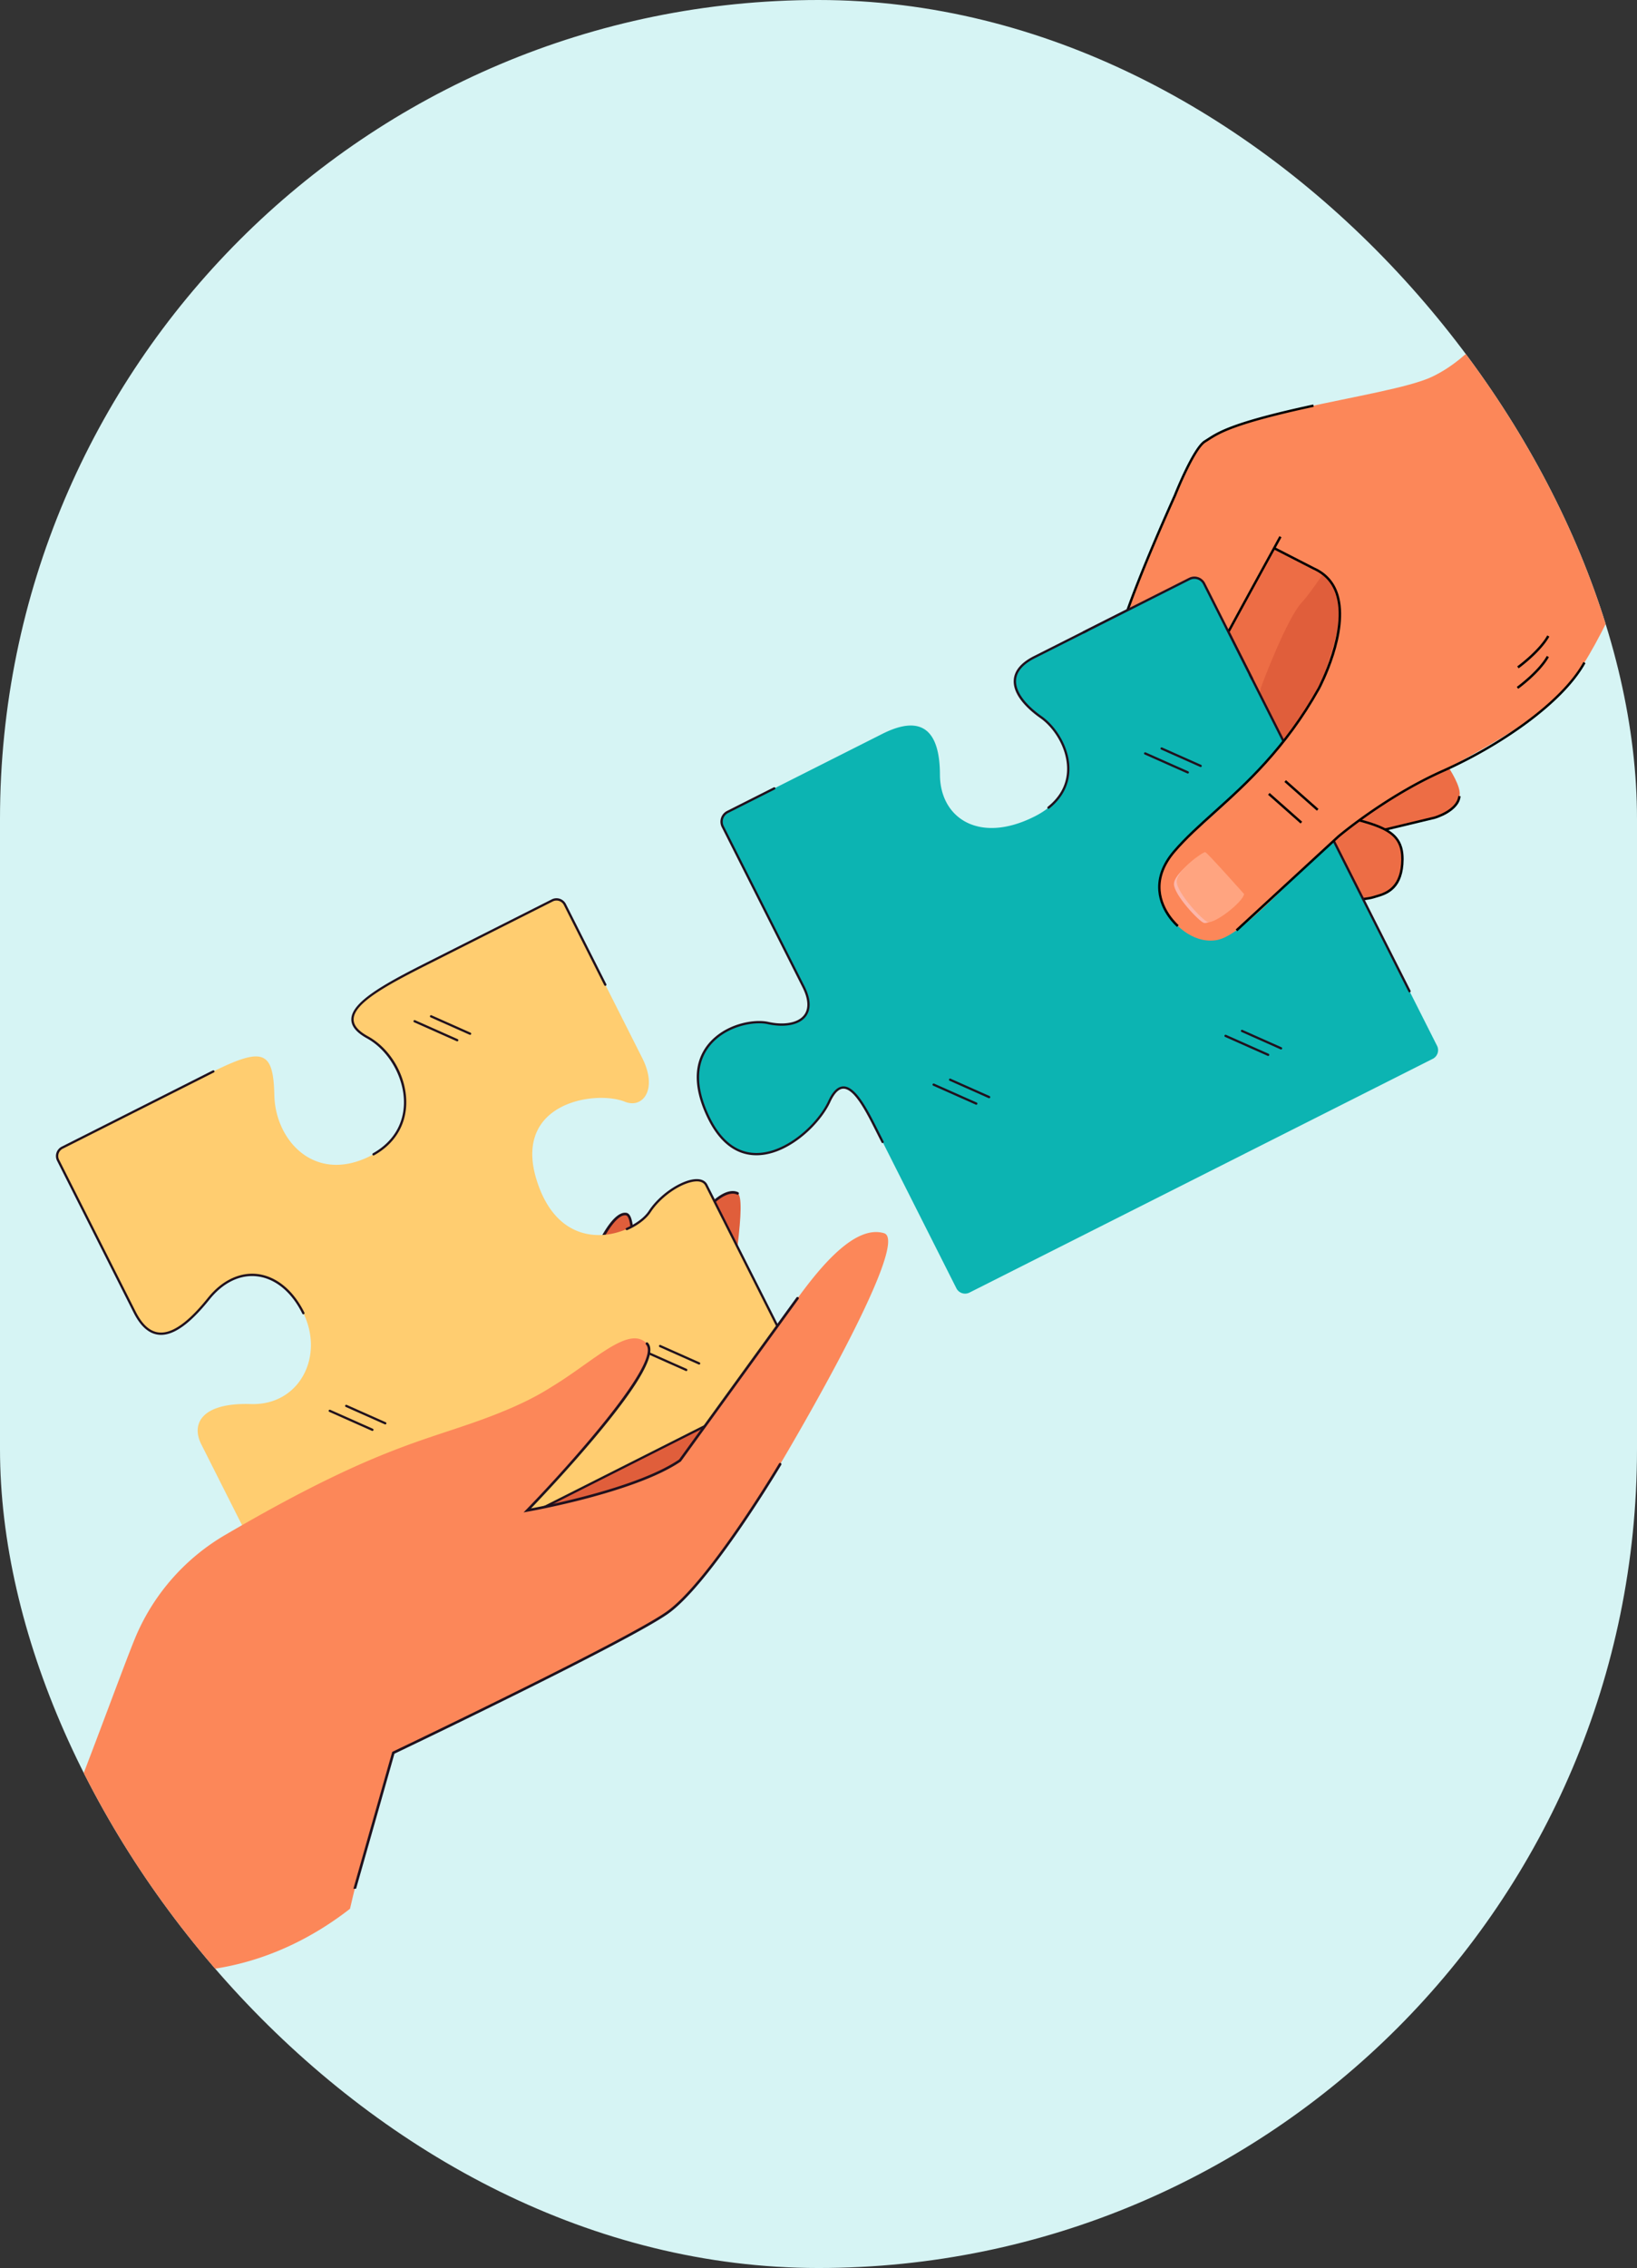 <svg width="408" height="565" fill="none" xmlns="http://www.w3.org/2000/svg"><rect width="100%" height="100%" fill="#333333" stroke="none"/><g clip-path="url(#clip0_5438_26685)"><rect width="408" height="565" rx="204" fill="#D6F4F4"/><g clip-path="url(#clip1_5438_26685)"><path d="M171.551 308.675c.623-3.261 7.884-13.36 12.281-11.377 4.399 1.981-11.858 77.741-11.858 77.741s-31.298 22.667-32.259 22.655c-.961-.013-27.005 4.643-27.577 4.251-.572-.392-10.119-26.388-10.119-26.388s9.843-22.853 14.02-32.608c4.176-9.754 10.582-27.556 14.591-25.196 4.007 2.36-6.696 52.418-6.696 52.418l9.215-12.188s9.402-25.649 10.653-32.557c1.251-6.907 7.834-23.652 12.251-22.967 4.417.683-1.929 41.76-1.929 41.76l7.711-7.111s9.095-25.172 9.718-28.434l-.002.001z" fill="#E05E3B"/><path d="M171.233 308.613c.471-2.465 4.806-9.066 8.934-11.213 1.445-.751 2.724-.886 3.801-.402a.324.324 0 11-.266.592c-.887-.399-1.975-.269-3.235.384-3.899 2.027-8.155 8.459-8.594 10.758-.619 3.25-9.36 27.455-9.731 28.483l-.027.075-8.453 7.794.142-.918c.016-.102 1.597-10.382 2.619-20.61 1.84-18.414.32-20.668-.419-20.781-3.917-.604-10.532 15.246-11.882 22.704-1.242 6.855-10.572 32.354-10.666 32.611l-.045.084-10.097 13.354.305-1.43c.027-.126 2.7-12.657 4.849-25.312 3.892-22.924 2.695-26.35 1.999-26.761-.321-.187-.661-.217-1.042-.09-3.164 1.063-7.693 12.079-10.999 20.123-.74 1.799-1.438 3.499-2.087 5.011-3.976 9.281-13.197 30.695-13.97 32.491 3.647 9.927 9.184 24.723 9.956 26.08l.016.001c1.333.017 11.545-1.694 18.372-2.837 5.506-.924 8.639-1.444 9.008-1.44a.326.326 0 01.32.327.327.327 0 01-.327.321c-.35 0-4.499.695-8.894 1.431-13.347 2.238-17.37 2.841-18.499 2.826-.203-.003-.31-.025-.365-.062-.572-.392-6.661-16.798-10.24-26.544l-.045-.12.051-.12c.098-.229 9.891-22.965 14.02-32.609.647-1.508 1.344-3.205 2.083-5.002 3.725-9.061 7.946-19.333 11.391-20.49.563-.19 1.095-.14 1.58.146.666.393 2.697 1.588-1.69 27.428-1.728 10.179-3.794 20.275-4.555 23.917l8.31-10.991c.448-1.222 9.415-25.792 10.621-32.457 1.118-6.177 7.402-23.319 12.331-23.255.097.003.193.01.289.024 1.315.204 2.847 2.653.967 21.49-.847 8.474-2.075 16.982-2.485 19.728l6.974-6.433c.547-1.519 9.083-25.197 9.678-28.309l-.003.003z" fill="#20111D"/><path d="M198.271 343.877a2.052 2.052 0 00.909-2.756l-23.135-45.874c-1.75-3.47-10.431.908-14.109 6.572-3.679 5.663-20.854 12.015-27.625-6.196-7.737-20.807 13.9-24.195 21.454-21.155 4.44 1.786 8.25-3.073 4.314-10.879l-19.419-38.503a2.05 2.05 0 00-2.756-.907l-31.589 15.931c-13.456 6.787-24.523 12.912-14.726 18.306 9.799 5.393 14.634 22.539.744 29.544-13.89 7.005-23.706-3.82-23.957-15.116-.252-11.297-2.864-12.156-16.32-5.37l-36.798 18.559a2.051 2.051 0 00-.91 2.756l19.2 38.068c4.592 9.106 11.102 5.823 18.466-3.329 7.361-9.153 18.02-7.456 23.487 3.386 5.468 10.842-.796 23.25-12.97 22.861-12.174-.389-14.984 4.837-12.359 10.042l22.698 45.006a2.052 2.052 0 002.756.907l122.646-61.854-.001.001z" fill="#FFCD70"/><path d="M92.942 356.44a.283.283 0 01-.241.006l-10.621-4.722a.284.284 0 01-.144-.373.285.285 0 01.374-.143l10.62 4.721c.142.063.206.23.144.373a.285.285 0 01-.13.137l-.002.001zm3.211-1.619a.284.284 0 01-.244.006l-9.725-4.331a.282.282 0 11.228-.516l9.727 4.331a.284.284 0 01.014.51zm75.01-13.293a.28.28 0 01-.242.005l-10.62-4.721a.284.284 0 01-.144-.373.285.285 0 01.374-.144l10.621 4.721c.141.063.205.23.143.374a.289.289 0 01-.13.137l-.002.001zm3.21-1.619a.275.275 0 01-.241.005l-9.725-4.331a.284.284 0 01-.144-.373.28.28 0 01.372-.143l9.727 4.33a.284.284 0 01.013.511l-.002.001zm-60.292-80.524a.28.28 0 01-.242.005l-10.62-4.721a.284.284 0 01-.144-.373.285.285 0 01.374-.144l10.621 4.721a.285.285 0 01.013.511l-.002.001zm3.208-1.618a.29.29 0 01-.243.006l-9.725-4.331a.286.286 0 01-.143-.374.28.28 0 01.372-.142l9.726 4.33a.284.284 0 01.013.511zm-73.665 73.847c2.551-1.286 5.367-3.873 8.614-7.908 1.627-2.023 3.447-3.55 5.407-4.538 6.5-3.278 13.572-.113 17.6 7.875.037.071.073.143.105.216a.287.287 0 10.517-.25c-.035-.074-.07-.15-.109-.225-4.183-8.294-11.567-11.561-18.372-8.129-2.033 1.026-3.916 2.605-5.595 4.692-3.193 3.97-5.95 6.506-8.425 7.755-3.945 1.99-7.074.558-9.562-4.375l-19.069-37.811a2.051 2.051 0 01.91-2.756l36.54-18.429c.381-.192.753-.379 1.121-.56a.287.287 0 00.138-.367.284.284 0 00-.391-.148c-.368.181-.741.369-1.124.562l-36.541 18.429a2.627 2.627 0 00-1.164 3.527l19.07 37.81c2.624 5.205 6.101 6.763 10.332 4.63h-.002z" fill="#20111D"/><path d="M92.838 287.692a.29.29 0 00.395.116c5.077-2.842 7.915-7.399 8.017-12.918.125-6.693-3.791-13.571-9.522-16.726-2.443-1.344-3.617-2.738-3.589-4.264.075-4.016 8.334-8.506 18.304-13.534l31.334-15.803a2.05 2.05 0 012.756.907l10.068 19.963a.287.287 0 10.513-.258l-10.068-19.963a2.626 2.626 0 00-3.528-1.161l-31.333 15.802c-10.139 5.114-18.54 9.7-18.62 14.037-.033 1.756 1.239 3.318 3.886 4.777 5.463 3.008 9.343 9.826 9.225 16.212-.098 5.302-2.833 9.686-7.722 12.428a.286.286 0 00-.116.385zm76.46 7.299c-3.001 1.514-5.915 4.069-7.604 6.67-.895 1.378-2.607 2.774-4.695 3.828a19.46 19.46 0 01-.888.416.289.289 0 00-.147.385.288.288 0 00.376.142c.353-.154.661-.3.918-.429 2.178-1.099 3.969-2.567 4.92-4.029 1.637-2.52 4.464-4.998 7.379-6.469 2.426-1.223 5.339-1.899 6.232-.129l23.006 45.618a2.05 2.05 0 01-.909 2.756L83.542 401.417a.289.289 0 00-.127.389.285.285 0 00.385.123l114.344-57.667a2.625 2.625 0 001.164-3.526l-23.005-45.617c-.907-1.797-3.591-1.845-7.003-.124l-.002-.004z" fill="#20111D"/><path d="M320.684 222.333s6.874-36.897 7.157-37.859c.281-.961 6.495-17.296 10.118-21.199 3.622-3.904 12.423-17.916 12.322-18.468-.101-.551-21.365-9.1-22.042-8.123-.677.977-14.268 26.908-14.268 26.908l-4.419 24.036-4.815 32.535 6.137 1.789 9.812.38-.002.001z" fill="#E05E3B"/><path d="M312.994 227.662s19.979-3.574 24.818-3.599c4.84-.025 9.655-1.754 10.95-5.291 1.297-3.538 1.384-9.648-3.507-12.118 0 0 11.521-2.776 13.761-3.297 2.242-.522 4.099-2.851 4.732-5.017.634-2.165-2.665-7.075-2.665-7.075l-20.45-3.19-21.818 25.49-7.389 11.422 1.566 2.676.002-.001z" fill="#ED6D45"/><path d="M349.425 210.934c.378 1.225.495 2.677.356 4.438-.509 6.438-4.419 7.566-6.758 8.239-.24.07-.465.134-.666.2-2.083.681-13.261 1.547-13.735 1.584l-.045-.595c.117-.009 11.58-.896 13.595-1.557.206-.067.437-.133.686-.204 2.189-.632 5.852-1.687 6.326-7.713.523-6.623-2.662-8.576-10.484-10.693l.156-.575c5.989 1.619 9.442 3.231 10.567 6.875l.002.001z" fill="#000"/><path d="M364.046 198.366c-.379 3.83-6.143 5.543-6.387 5.615l-12.334 2.96-.138-.58 12.319-2.957c.043-.013 5.608-1.669 5.947-5.097l.595.058-.002.001z" fill="#000"/><path d="M307.095 209.239s6.874-36.896 7.157-37.859c.282-.961 6.495-17.296 10.118-21.198 3.622-3.905 12.423-17.917 12.322-18.469-.101-.551-21.365-9.1-22.042-8.123-.677.978-14.268 26.908-14.268 26.908l-4.418 24.036-.859 30.166 2.179 4.16 9.812.381-.001-.002z" fill="#ED6D45"/><path d="M358.16 260.517l-58.178-115.358a2.43 2.43 0 00-3.265-1.074l-38.885 19.611c-8.425 4.249-4.682 10.52 1.621 14.958 6.303 4.438 12.145 17.811-1.602 24.745-13.747 6.933-23.55.453-23.583-10.411-.033-10.863-4.395-15.192-14.378-10.157L181.087 202.4a2.43 2.43 0 00-1.077 3.264l20.255 40.161c3.936 7.806-2.1 10.521-8.843 9.025-6.744-1.495-23.896 4.435-14.925 23.303 8.971 18.868 26.285 4.785 30.172-3.704 3.885-8.488 8.331.158 11.791 7.019l19.903 39.464a2.43 2.43 0 003.264 1.074l115.459-58.229a2.43 2.43 0 001.077-3.264l-.003.004z" fill="#0CB4B2"/><path d="M243.448 275.18a.278.278 0 01-.241.005l-10.621-4.721a.284.284 0 01-.144-.373.286.286 0 01.374-.144l10.621 4.722c.141.063.205.23.143.373a.284.284 0 01-.13.137l-.002.001zm3.208-1.618a.283.283 0 01-.243.006l-9.725-4.331a.285.285 0 01-.143-.373.28.28 0 01.371-.143l9.727 4.33c.142.063.206.23.144.374a.29.29 0 01-.131.137zm49.509-80.891a.28.28 0 01-.242.005l-10.62-4.721a.284.284 0 01-.144-.373.285.285 0 01.374-.144l10.621 4.721c.141.063.205.23.143.374a.289.289 0 01-.13.137l-.002.001zm3.21-1.619a.283.283 0 01-.243.006l-9.725-4.331a.284.284 0 01-.144-.373.28.28 0 01.372-.143l9.727 4.33a.284.284 0 01.013.511zm16.825 71.976a.284.284 0 01-.242.006l-10.621-4.721a.286.286 0 01-.143-.374.285.285 0 01.373-.143l10.621 4.721c.142.063.206.23.144.373a.286.286 0 01-.131.137l-.001.001zm3.208-1.618a.279.279 0 01-.241.006l-9.725-4.332a.284.284 0 01-.144-.373.28.28 0 01.372-.142l9.727 4.33c.141.063.205.23.143.373a.289.289 0 01-.13.137l-.002.001z" fill="#20111D"/><path d="M265.932 192.429c-.245 3.326-1.885 6.228-4.786 8.545a.286.286 0 00-.055.394l.002.004c.097.13.285.156.411.054 3.721-2.962 4.81-6.375 5-8.956.425-5.742-3.143-11.417-6.887-14.051-4.253-2.996-6.579-6.287-6.375-9.03.156-2.107 1.743-3.937 4.717-5.437l38.63-19.482a2.429 2.429 0 013.264 1.074l51.196 101.512a.287.287 0 00.513-.259l-51.195-101.51a3.004 3.004 0 00-4.036-1.328l-38.629 19.482c-3.168 1.598-4.861 3.587-5.034 5.909-.299 4.037 4.019 7.71 6.618 9.54 3.611 2.543 7.053 8.01 6.645 13.54l.001-.001zm-56.591 79.005c2.975-1.501 6.376 5.243 8.859 10.168l1.52 3.013a.287.287 0 00.512-.259l-1.519-3.013c-2.738-5.428-6.143-12.18-9.63-10.422-.976.492-1.852 1.608-2.678 3.413-1.582 3.453-5.743 8.413-11.143 11.136-3.615 1.823-7.125 2.239-10.149 1.205-3.369-1.151-6.18-4.059-8.358-8.641-6.505-13.679 1.242-19.416 4.874-21.247 3.632-1.832 7.498-2.147 9.729-1.651 2.989.662 5.798.49 7.706-.472 3.028-1.528 3.558-4.795 1.456-8.963l-20.127-39.908a2.431 2.431 0 011.077-3.264l11.638-5.869a.29.29 0 00.125-.392.29.29 0 00-.385-.122l-11.637 5.869a3.005 3.005 0 00-1.331 4.035l20.125 39.904c1.967 3.9 1.54 6.809-1.202 8.192-1.792.904-4.461 1.059-7.323.424-2.331-.517-6.362-.192-10.112 1.699s-11.856 7.871-5.136 22.009c2.247 4.726 5.171 7.733 8.691 8.936 3.176 1.085 6.84.659 10.595-1.235 5.524-2.786 9.785-7.867 11.406-11.41.76-1.657 1.57-2.713 2.413-3.138l.004.003z" fill="#20111D"/><path d="M292.249 229.281c-9.583-10.43 4.469-21.313 4.469-21.313l-.014-.042.762-.697-.012.124c4.317-3.641 26.452-22.804 31.911-37.448 6.058-16.248 5.962-23.064.51-26.742-5.454-3.678-12.276-6.582-12.276-6.582s-10.032 19.006-13.369 24.168c-.854 1.319-1.222 5.517-2.036 10.377-10.34-8.714-16.143-11.146-22.407-13.53-.254-5.738 13.662-34.877 18.023-44.767 4.362-9.889 47.777-13.68 59.007-18.922 5.056-2.363 9.352-6.197 12.547-9.698 6.967-7.636 16.338-12.731 26.6-13.975 11.178-1.354 23.986.647 30.211 14.208 4.926 10.728 3.142 23.355-4.313 32.518l-2.911 3.577c-13.338 20.489-18.404 37.81-27.856 50.033-9.453 12.223-41.106 25.023-53.603 34.596-12.496 9.574-27.097 27.931-34.352 29.048-6.385.984-10.894-4.939-10.894-4.939l.003.006z" fill="#FC8759"/><path d="M308.781 223.271s-8.818-9.851-9.334-10c-.517-.149-6.851 4.275-6.852 6.96-.003 2.688 6.235 9.32 7.472 9.681 1.677.489 8.423-4.712 8.713-6.642l.001.001z" fill="#FCB6A9"/><path d="M310.072 222.721s-9.13-10.275-9.666-10.431c-.535-.155-7.122 4.483-7.128 7.292-.008 2.809 6.45 9.728 7.734 10.102 1.739.506 8.754-4.944 9.06-6.963z" fill="#FFA480"/><path d="M333.582 148.118c2.871 9.292-4.296 22.941-4.608 23.526-8.428 15.024-18.221 23.835-26.091 30.912-3.705 3.332-7.203 6.478-10.01 9.767-2.646 3.099-3.853 6.308-3.592 9.536.416 5.117 4.436 8.573 4.476 8.609l-.386.456c-.172-.146-4.245-3.64-4.685-9.009-.278-3.395.979-6.751 3.732-9.978 2.832-3.32 6.346-6.478 10.064-9.824 7.838-7.049 17.592-15.822 25.967-30.755.072-.137 7.541-14.364 4.443-23.421-.952-2.777-2.82-4.806-5.554-6.032l-9.878-5.057.272-.532 9.864 5.052c2.876 1.29 4.853 3.436 5.86 6.376.043.124.083.249.121.374h.005z" fill="#000"/><path d="M301.977 170.937c.676-4.942 1.177-8.437 1.272-8.688.329-.876 14.998-27.554 15.623-28.688l.523.287c-5.279 9.598-15.33 27.929-15.588 28.61-.095.305-.597 3.836-1.294 8.954a45.37 45.37 0 00-.537-.472l.001-.003zm93.186-5.741c-5.751 10.414-21.883 21.104-35.319 27.081-14.361 6.388-26.018 16.283-26.133 16.384l-25.327 23.332-.405-.438 25.337-23.34c.124-.107 11.844-10.057 26.287-16.481 13.345-5.936 29.354-16.533 35.039-26.824l.522.287-.001-.001zm-115.619-7.677c.042-1.12.089-1.876.139-2.141.474-2.491 5.213-15.026 12.878-32.077.187-.47 4.707-11.827 7.607-13.594.268-.162.53-.332.802-.507 2.718-1.752 6.441-4.151 26.335-8.435l.126.584c-19.786 4.258-23.456 6.624-26.134 8.351-.28.179-.545.351-.816.516-2.731 1.662-7.322 13.2-7.368 13.317-8.289 18.436-12.453 29.908-12.842 31.958-.051.263-.096 1.049-.139 2.224-.195-.065-.392-.131-.587-.194l-.001-.002zm106.496 6.174c-2.195 3.931-7.432 7.747-7.653 7.908l-.35-.484c.053-.038 5.353-3.902 7.482-7.714l.521.29zm.109-5.101c-2.195 3.93-7.432 7.746-7.653 7.907l-.35-.484c.053-.038 5.354-3.902 7.484-7.715l.521.291-.002.001zm-69.703 38.947l-.396.446 8.1 7.169.396-.447-8.1-7.168zm4.07-3.192l-.395.446 8.1 7.169.395-.446-8.1-7.169z" fill="#000"/><path d="M296.199 144.346l-25.139 12.679 19.806 22.944 20.63-11.972-11.259-22.324a3.005 3.005 0 00-4.038-1.327z" fill="#0CB4B2"/><path d="M296.331 143.959l-26.539 13.384.259.513 26.538-13.385a2.431 2.431 0 013.265 1.075l12.018 23.829.512-.259-12.017-23.829a3.005 3.005 0 00-4.038-1.327l.002-.001z" fill="#20111D"/><path d="M6.356 477.437c12.13 13.632 48.322 23.38 80.877-1.927 1.67-7.002-.079-.556 10.801-38.861 10.571-5.047 58.56-28.135 68.157-34.806 8.809-6.119 22.954-28.169 28.4-37.344 2.514-4.232 32.619-55.214 25.75-57.284-7.088-2.135-15.511 7.91-21.38 15.948-1.157 1.62-2.749 3.759-29.482 40.672-11.468 7.841-38.054 12.439-38.054 12.439 4.875-5.009 34.635-36.386 29.821-41.546-4.482-4.723-13.083 4.272-23.618 10.671-3.558 2.266-6.699 3.797-9.849 5.193-19.329 8.414-29.51 7.15-71.658 31.791a53.567 53.567 0 00-22.023 24.697c-3.284 7.482-17.16 46.717-27.74 70.358l-.002-.001z" fill="#FC8759"/><path d="M88.07 470.543c.117-.007.228-.017.342-.023l.345-.026 2.863-10.075.176-.615.007-.03 1.36-4.779.16-.566.02-.071 2.622-9.228 2.343-8.25c.166-.079.478-.225.92-.439 7.878-3.772 57.423-27.57 67.148-34.329 10.558-7.339 28.15-36.868 28.326-37.167a.325.325 0 10-.557-.331c-.178.296-17.699 29.706-28.138 36.966-9.981 6.937-62.221 31.962-67.658 34.563l-.454.215-.134.068-2.513 8.849-2.566 9.029-.017.056-.165.58-1.37 4.824-.005.02-.178.628-2.877 10.136v-.005zm110.435-147.312a.327.327 0 01.455-.072.327.327 0 01.072.454c-5.81 7.986-29.059 40.085-29.294 40.407l-.033.046-.046.032c-11.394 7.791-37.915 12.445-38.18 12.492l-.985.17.696-.716c9.679-9.944 33.904-36.712 29.816-41.099a.325.325 0 01.477-.442c2.316 2.486-1.92 10.106-12.952 23.293-6.707 8.017-13.933 15.638-16.174 17.975 4.914-.925 26.836-5.333 36.89-12.174 1.011-1.395 23.552-32.517 29.261-40.365l-.003-.001z" fill="#20111D"/></g></g><defs><clipPath id="clip0_5438_26685"><rect width="408" height="565" rx="204" fill="#fff"/></clipPath><clipPath id="clip1_5438_26685"><path fill="#fff" transform="rotate(-26.763 594.037 323.518)" d="M0 0h551.833v232.526H0z"/></clipPath></defs></svg>